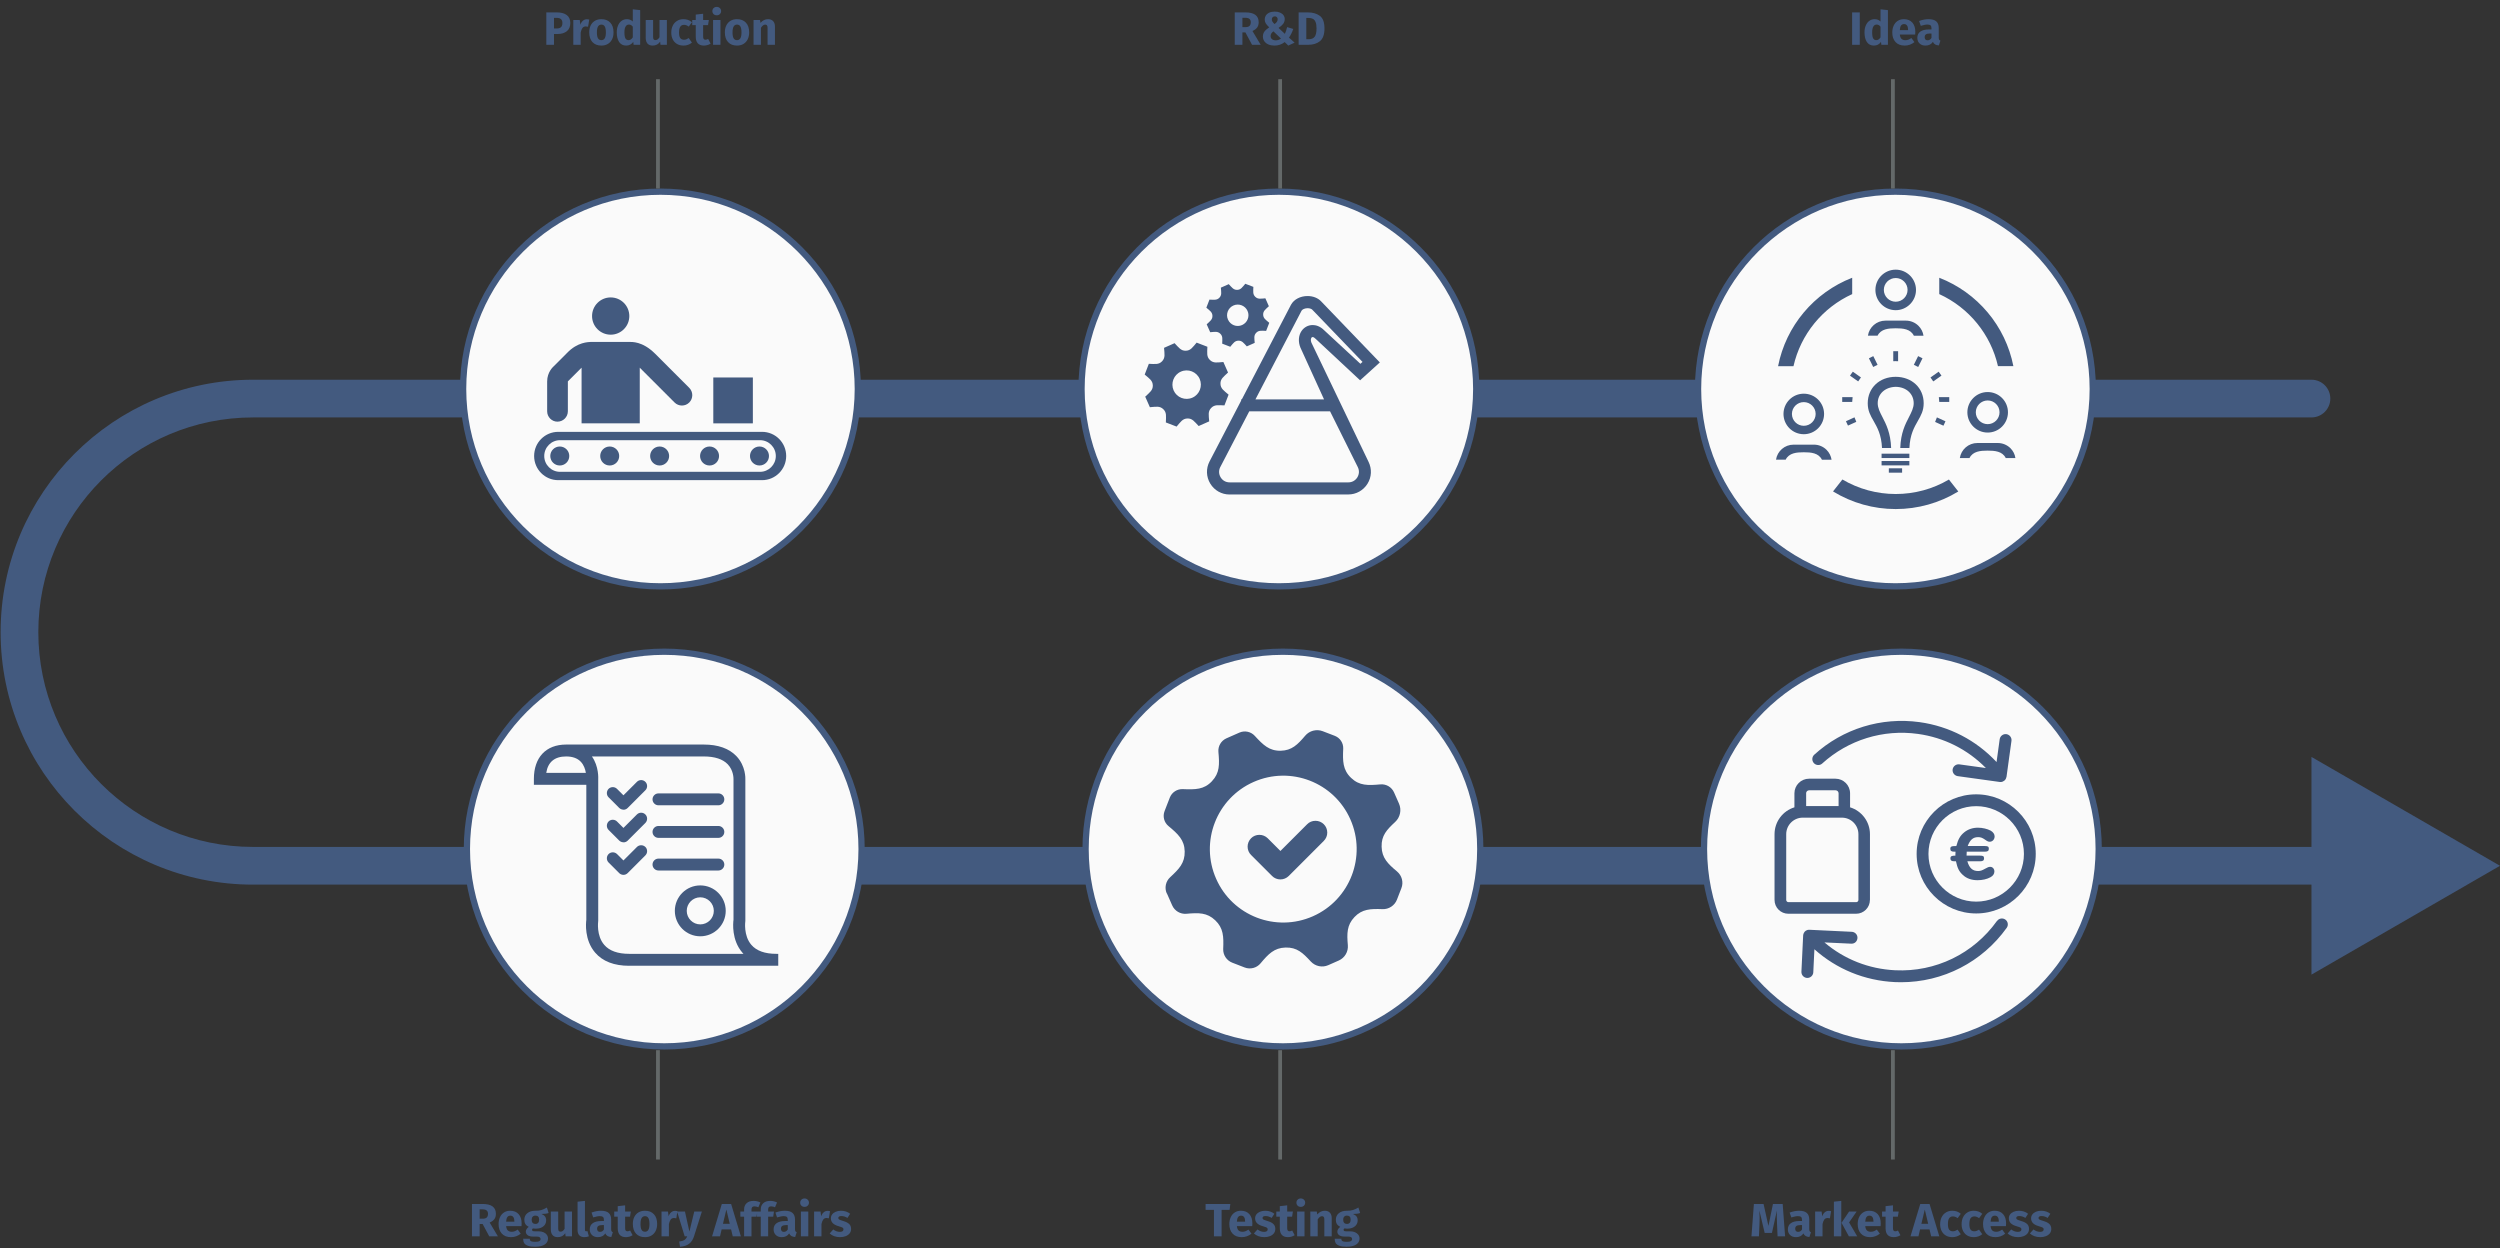 <svg xmlns="http://www.w3.org/2000/svg" width="1284" height="641" viewBox="0 0 1284 641" fill="none"><rect x="0" y="0" width="1284" height="641" fill="#333333" stroke="none"/><path d="M1284 444.663L1187.17 388.756L1187.17 500.57L1284 444.663ZM129.978 444.663L129.978 454.346H129.978L129.978 444.663ZM129.978 204.708L129.978 214.391L129.978 214.391L129.978 204.708ZM1187.17 214.391C1192.51 214.391 1196.85 210.056 1196.85 204.708C1196.85 199.36 1192.51 195.024 1187.17 195.024L1187.17 214.391ZM1196.85 434.98L129.978 434.98L129.978 454.346L1196.85 454.346L1196.85 434.98ZM129.978 434.98C69.091 434.98 19.683 385.572 19.683 324.685L0.317 324.685C0.317 396.268 58.395 454.346 129.978 454.346L129.978 434.98ZM19.683 324.685C19.683 263.799 69.091 214.391 129.978 214.391L129.978 195.024C58.395 195.024 0.317 253.103 0.317 324.685L19.683 324.685ZM129.978 214.391L1187.17 214.391L1187.17 195.024L129.978 195.024L129.978 214.391Z" fill="#435A7F"></path><g clip-path="url(#clip0_2027_1813)"><path d="M341.153 537.431C397.131 537.431 442.51 492.052 442.51 436.074C442.51 380.097 397.131 334.718 341.153 334.718C285.176 334.718 239.797 380.097 239.797 436.074C239.797 492.052 285.176 537.431 341.153 537.431Z" fill="#FAFAFA" stroke="#435A7F" stroke-width="3.215" stroke-miterlimit="10"></path><g clip-path="url(#clip1_2027_1813)"><path d="M323.141 496.028C315.393 496.028 309.489 493.741 305.638 489.236C300.084 482.725 300.924 474.091 301.134 472.434V403.076H274.203V400.019C274.203 388.98 280.411 382.399 290.796 382.399H361.437C368.812 382.399 374.459 384.406 378.24 388.374C383.117 393.508 382.814 399.972 382.814 400.252V472.947L382.79 473.181C382.79 473.251 381.764 480.485 385.894 485.269C388.531 488.35 392.849 489.89 398.73 489.89H399.71V496.004H323.141V496.028ZM304.005 388.514C307.645 393.601 307.272 399.996 307.248 400.299V472.947L307.225 473.181C307.225 473.251 306.198 480.485 310.329 485.269C312.966 488.35 317.283 489.89 323.164 489.89H381.834C381.624 489.68 381.414 489.447 381.227 489.213C375.673 482.702 376.513 474.067 376.723 472.41V400.089C376.723 399.622 376.723 395.632 373.782 392.551C371.215 389.867 367.061 388.514 361.46 388.514H304.005ZM300.901 396.938C300.597 395.095 299.874 392.901 298.31 391.244C296.607 389.447 294.086 388.514 290.796 388.514C284.891 388.514 281.438 391.338 280.551 396.938H300.901Z" fill="#435A7F"></path><path d="M338.194 413.601C336.514 413.601 335.137 412.224 335.137 410.543C335.137 408.863 336.514 407.486 338.194 407.486H368.952C370.632 407.486 372.009 408.863 372.009 410.543C372.009 412.224 370.632 413.601 368.952 413.601H338.194Z" fill="#435A7F"></path><path d="M359.664 480.882C352.453 480.882 346.596 475.024 346.596 467.813C346.596 460.602 352.453 454.744 359.664 454.744C366.876 454.744 372.733 460.602 372.733 467.813C372.733 475.024 366.876 480.882 359.664 480.882ZM359.664 460.858C355.837 460.858 352.71 463.986 352.71 467.813C352.71 471.64 355.837 474.767 359.664 474.767C363.492 474.767 366.619 471.64 366.619 467.813C366.619 463.986 363.492 460.858 359.664 460.858Z" fill="#435A7F"></path><path d="M320.2 415.842C319.383 415.842 318.613 415.515 318.029 414.955L312.568 409.494C311.985 408.911 311.682 408.141 311.682 407.324C311.682 406.507 312.008 405.737 312.568 405.153C313.152 404.57 313.922 404.267 314.739 404.267C315.556 404.267 316.326 404.593 316.909 405.177L320.2 408.467L327.131 401.536C327.714 400.953 328.484 400.649 329.301 400.649C330.118 400.649 330.888 400.976 331.471 401.56C332.055 402.143 332.358 402.913 332.358 403.73C332.358 404.547 332.032 405.317 331.448 405.9L322.347 415.002C321.763 415.585 320.993 415.889 320.176 415.889L320.2 415.842Z" fill="#435A7F"></path><path d="M338.194 430.334C336.514 430.334 335.137 428.957 335.137 427.277C335.137 425.597 336.514 424.22 338.194 424.22H368.952C370.632 424.22 372.009 425.597 372.009 427.277C372.009 428.957 370.632 430.334 368.952 430.334H338.194Z" fill="#435A7F"></path><path d="M320.2 432.598C319.383 432.598 318.613 432.271 318.029 431.711L312.568 426.25C311.985 425.667 311.682 424.896 311.682 424.08C311.682 423.263 312.008 422.493 312.568 421.909C313.152 421.326 313.922 421.023 314.739 421.023C315.556 421.023 316.326 421.349 316.909 421.933L320.2 425.223L327.131 418.292C327.714 417.709 328.484 417.405 329.301 417.405C330.118 417.405 330.888 417.732 331.471 418.315C332.055 418.899 332.358 419.669 332.358 420.486C332.358 421.303 332.032 422.073 331.471 422.656L322.37 431.758C321.787 432.341 321.016 432.644 320.2 432.644V432.598Z" fill="#435A7F"></path><path d="M338.194 447.09C336.514 447.09 335.137 445.713 335.137 444.033C335.137 442.352 336.514 440.976 338.194 440.976H368.952C370.632 440.976 372.009 442.352 372.009 444.033C372.009 445.713 370.632 447.09 368.952 447.09H338.194Z" fill="#435A7F"></path><path d="M320.2 449.33C319.383 449.33 318.613 449.003 318.029 448.443L312.568 442.982C311.985 442.399 311.682 441.629 311.682 440.812C311.682 439.995 312.008 439.225 312.568 438.642C313.152 438.058 313.922 437.755 314.739 437.755C315.556 437.755 316.326 438.082 316.909 438.642L320.2 441.932L327.131 435.001C327.714 434.418 328.484 434.114 329.301 434.114C330.118 434.114 330.888 434.441 331.471 435.001C332.055 435.561 332.358 436.355 332.358 437.171C332.358 437.988 332.032 438.758 331.448 439.342L322.347 448.443C321.763 449.027 320.993 449.33 320.176 449.33H320.2Z" fill="#435A7F"></path></g></g><line x1="337.929" y1="595.531" x2="337.929" y2="539.367" stroke="#646969" stroke-width="1.937"></line><line x1="657.482" y1="595.531" x2="657.482" y2="539.367" stroke="#646969" stroke-width="1.937"></line><line x1="972.194" y1="595.531" x2="972.194" y2="539.367" stroke="#646969" stroke-width="1.937"></line><g clip-path="url(#clip2_2027_1813)"><path d="M658.915 537.431C714.893 537.431 760.271 492.052 760.271 436.074C760.271 380.097 714.893 334.718 658.915 334.718C602.937 334.718 557.559 380.097 557.559 436.074C557.559 492.052 602.937 537.431 658.915 537.431Z" fill="#FAFAFA" stroke="#435A7F" stroke-width="3.215" stroke-miterlimit="10"></path><g clip-path="url(#clip3_2027_1813)"><path d="M599.31 458.829L602.032 464.996C603.306 467.863 606.259 469.6 609.357 469.311C615.64 468.76 619.925 468.645 624.152 472.669C628.379 476.694 628.495 481.066 628.235 487.378C628.119 490.447 629.972 493.284 632.838 494.413L639.266 496.903C642.132 498.003 645.433 497.164 647.402 494.79C651.426 489.983 654.438 486.798 660.286 486.654C666.135 486.509 669.117 489.375 673.228 493.834C675.516 496.295 679.106 497.077 682.175 495.716L687.618 493.313C690.687 491.952 692.54 488.767 692.251 485.438C691.73 479.415 691.73 475.159 695.638 471.019C699.547 466.878 703.89 466.705 710.028 466.936C713.271 467.081 716.282 465.112 717.469 462.072L719.757 456.166C720.944 453.126 720.017 449.68 717.527 447.595C712.808 443.658 709.739 440.647 709.594 434.885C709.449 429.123 712.229 426.17 716.543 422.174C719.149 419.771 719.959 415.949 718.512 412.707L715.993 407.003C714.777 404.252 711.939 402.573 708.928 402.862C702.587 403.441 698.186 403.586 693.93 399.533C689.616 395.421 689.587 390.905 689.877 384.506C689.992 381.611 688.255 378.976 685.563 377.933L679.395 375.559C676.182 374.314 672.505 375.27 670.304 377.905C666.453 382.45 663.471 385.432 657.825 385.577C651.919 385.722 648.792 382.653 644.449 377.933C642.451 375.733 639.237 375.067 636.515 376.283L629.885 379.207C627.163 380.423 625.513 383.232 625.774 386.185C626.353 392.555 626.498 396.956 622.415 401.27C618.362 405.555 613.961 405.555 607.475 405.294C604.551 405.179 601.887 406.916 600.816 409.638L598.123 416.586C597.081 419.308 597.863 422.406 600.121 424.259C605.072 428.37 608.344 431.41 608.46 437.317C608.575 443.224 605.593 446.293 600.99 450.549C598.702 452.662 597.978 456.021 599.252 458.887L599.31 458.829ZM643.841 401.617C662.863 393.192 685.157 401.791 693.554 420.842C701.979 439.865 693.38 462.159 674.329 470.585C655.306 479.01 633.012 470.411 624.616 451.359C616.19 432.337 624.789 410.043 643.841 401.617Z" fill="#435A7F"></path><path d="M657.622 451.678C656.001 451.678 654.466 451.041 653.337 449.912L642.538 439.112C641.38 437.954 640.771 436.448 640.771 434.827C640.771 433.206 641.408 431.7 642.538 430.542C643.667 429.384 645.201 428.776 646.823 428.776C648.444 428.776 649.979 429.413 651.108 430.542L657.622 437.057L671.346 423.333C672.476 422.174 674.01 421.566 675.631 421.566C677.253 421.566 678.787 422.203 679.917 423.333C681.046 424.462 681.683 425.996 681.683 427.618C681.683 429.239 681.046 430.745 679.888 431.903L661.879 449.912C660.749 451.041 659.215 451.678 657.593 451.678H657.622Z" fill="#435A7F"></path></g></g><path d="M631.904 618.361L631.52 621.385H627.416V634.993H623.48V621.385H619.184V618.361H631.904ZM643.216 628.369C643.216 628.897 643.192 629.353 643.144 629.737H635.248C635.376 630.809 635.68 631.561 636.16 631.993C636.64 632.425 637.304 632.641 638.152 632.641C638.664 632.641 639.16 632.553 639.64 632.377C640.12 632.185 640.64 631.897 641.2 631.513L642.76 633.625C641.272 634.809 639.616 635.401 637.792 635.401C635.728 635.401 634.144 634.793 633.04 633.577C631.936 632.361 631.384 630.729 631.384 628.681C631.384 627.385 631.616 626.225 632.08 625.201C632.544 624.161 633.224 623.345 634.12 622.753C635.016 622.145 636.088 621.841 637.336 621.841C639.176 621.841 640.616 622.417 641.656 623.569C642.696 624.721 643.216 626.321 643.216 628.369ZM639.496 627.289C639.464 625.337 638.776 624.361 637.432 624.361C636.776 624.361 636.264 624.601 635.896 625.081C635.544 625.561 635.328 626.353 635.248 627.457H639.496V627.289ZM649.834 621.841C650.746 621.841 651.602 621.977 652.402 622.249C653.202 622.521 653.906 622.905 654.514 623.401L653.122 625.537C652.082 624.881 651.034 624.553 649.978 624.553C649.482 624.553 649.098 624.641 648.826 624.817C648.57 624.977 648.442 625.209 648.442 625.513C648.442 625.753 648.498 625.953 648.61 626.113C648.738 626.257 648.986 626.409 649.354 626.569C649.722 626.729 650.29 626.921 651.058 627.145C652.386 627.529 653.37 628.033 654.01 628.657C654.666 629.265 654.994 630.113 654.994 631.201C654.994 632.065 654.746 632.817 654.25 633.457C653.754 634.081 653.074 634.561 652.21 634.897C651.346 635.233 650.386 635.401 649.33 635.401C648.258 635.401 647.258 635.233 646.33 634.897C645.418 634.561 644.642 634.097 644.002 633.505L645.85 631.441C646.922 632.273 648.05 632.689 649.234 632.689C649.81 632.689 650.258 632.585 650.578 632.377C650.914 632.169 651.082 631.873 651.082 631.489C651.082 631.185 651.018 630.945 650.89 630.769C650.762 630.593 650.514 630.433 650.146 630.289C649.778 630.129 649.194 629.937 648.394 629.713C647.13 629.345 646.186 628.833 645.562 628.177C644.938 627.521 644.626 626.705 644.626 625.729C644.626 624.993 644.834 624.337 645.25 623.761C645.682 623.169 646.29 622.705 647.074 622.369C647.874 622.017 648.794 621.841 649.834 621.841ZM664.94 634.393C664.476 634.713 663.932 634.961 663.308 635.137C662.7 635.313 662.092 635.401 661.484 635.401C658.7 635.385 657.308 633.849 657.308 630.793V624.889H655.508V622.249H657.308V619.489L661.1 619.057V622.249H664.028L663.62 624.889H661.1V630.745C661.1 631.337 661.196 631.761 661.388 632.017C661.58 632.273 661.884 632.401 662.3 632.401C662.732 632.401 663.188 632.265 663.668 631.993L664.94 634.393ZM669.998 622.249V634.993H666.206V622.249H669.998ZM668.078 615.529C668.734 615.529 669.27 615.737 669.686 616.153C670.118 616.553 670.334 617.065 670.334 617.689C670.334 618.313 670.118 618.833 669.686 619.249C669.27 619.649 668.734 619.849 668.078 619.849C667.422 619.849 666.886 619.649 666.47 619.249C666.054 618.833 665.846 618.313 665.846 617.689C665.846 617.065 666.054 616.553 666.47 616.153C666.886 615.737 667.422 615.529 668.078 615.529ZM680.443 621.841C681.547 621.841 682.411 622.177 683.035 622.849C683.659 623.521 683.971 624.465 683.971 625.681V634.993H680.179V626.329C680.179 625.689 680.075 625.249 679.867 625.009C679.675 624.753 679.379 624.625 678.979 624.625C678.211 624.625 677.475 625.177 676.771 626.281V634.993H672.979V622.249H676.291L676.555 623.761C677.099 623.121 677.683 622.641 678.307 622.321C678.947 622.001 679.659 621.841 680.443 621.841ZM698.567 622.993C697.735 623.329 696.511 623.497 694.895 623.497C695.727 623.849 696.335 624.281 696.719 624.793C697.103 625.305 697.295 625.969 697.295 626.785C697.295 627.601 697.079 628.337 696.647 628.993C696.215 629.633 695.591 630.137 694.775 630.505C693.975 630.873 693.031 631.057 691.943 631.057C691.431 631.057 690.943 631.009 690.479 630.913C690.351 630.977 690.247 631.081 690.167 631.225C690.103 631.353 690.071 631.489 690.071 631.633C690.071 631.873 690.159 632.065 690.335 632.209C690.527 632.337 690.903 632.401 691.463 632.401H693.383C694.359 632.401 695.215 632.561 695.951 632.881C696.687 633.201 697.255 633.641 697.655 634.201C698.055 634.761 698.255 635.393 698.255 636.097C698.255 637.425 697.679 638.457 696.527 639.193C695.391 639.945 693.743 640.321 691.583 640.321C690.031 640.321 688.807 640.153 687.911 639.817C687.015 639.497 686.383 639.041 686.015 638.449C685.663 637.857 685.487 637.113 685.487 636.217H688.895C688.895 636.601 688.967 636.905 689.111 637.129C689.271 637.353 689.551 637.521 689.951 637.633C690.351 637.745 690.927 637.801 691.679 637.801C692.719 637.801 693.439 637.673 693.839 637.417C694.239 637.177 694.439 636.825 694.439 636.361C694.439 635.977 694.287 635.673 693.983 635.449C693.679 635.225 693.223 635.113 692.615 635.113H690.767C689.455 635.113 688.471 634.881 687.815 634.417C687.175 633.937 686.855 633.329 686.855 632.593C686.855 632.129 686.991 631.681 687.263 631.249C687.535 630.801 687.903 630.433 688.367 630.145C687.567 629.713 686.983 629.209 686.615 628.633C686.263 628.041 686.087 627.329 686.087 626.497C686.087 625.073 686.599 623.945 687.623 623.113C688.647 622.265 689.999 621.841 691.679 621.841C692.959 621.873 694.039 621.745 694.919 621.457C695.815 621.169 696.735 620.745 697.679 620.185L698.567 622.993ZM691.775 624.337C691.183 624.337 690.711 624.529 690.359 624.913C690.023 625.281 689.855 625.793 689.855 626.449C689.855 627.137 690.023 627.673 690.359 628.057C690.711 628.425 691.183 628.609 691.775 628.609C692.399 628.609 692.871 628.425 693.191 628.057C693.527 627.689 693.695 627.137 693.695 626.401C693.695 625.025 693.055 624.337 691.775 624.337Z" fill="#435A7F"></path><g clip-path="url(#clip4_2027_1813)"><path d="M976.531 537.431C1032.51 537.431 1077.89 492.052 1077.89 436.074C1077.89 380.097 1032.51 334.718 976.531 334.718C920.554 334.718 875.175 380.097 875.175 436.074C875.175 492.052 920.554 537.431 976.531 537.431Z" fill="#FAFAFA" stroke="#435A7F" stroke-width="3.215" stroke-miterlimit="10"></path><g clip-path="url(#clip5_2027_1813)"><path d="M1014.97 407.97C998.09 407.97 984.382 421.703 984.382 438.56C984.382 455.417 998.115 469.15 1014.97 469.15C1031.83 469.15 1045.56 455.417 1045.56 438.56C1045.56 421.703 1031.83 407.97 1014.97 407.97ZM1014.97 463.077C1001.46 463.077 990.455 452.07 990.455 438.56C990.455 425.05 1001.46 414.043 1014.97 414.043C1028.48 414.043 1039.49 425.05 1039.49 438.56C1039.49 452.07 1028.48 463.077 1014.97 463.077Z" fill="#435A7F"></path><path d="M1015.96 429.959C1017.28 429.959 1018.1 430.257 1019.56 431.273C1020.67 432.091 1021.22 432.314 1021.94 432.314C1023.33 432.314 1024.44 431.124 1024.44 429.587C1024.44 428.422 1023.7 427.356 1022.41 426.613C1020.67 425.696 1018.19 425.101 1015.89 425.101C1013.19 425.101 1010.76 425.919 1008.87 427.456C1006.79 429.116 1005.68 431.05 1004.78 434.521H1004.58C1002.23 434.521 1001.68 434.793 1001.68 435.983C1001.68 437.024 1002.25 437.421 1003.69 437.421H1004.34V438.066C1004.29 438.214 1004.29 438.561 1004.29 438.834V439.454C1002.33 439.454 1001.73 439.751 1001.73 440.916C1001.73 441.908 1002.3 442.354 1003.74 442.354H1004.58C1005.33 445.899 1006.2 447.634 1008.11 449.37C1010.04 451.179 1012.57 452.072 1015.69 452.072C1018.12 452.072 1020.55 451.526 1022.28 450.559C1023.6 449.865 1024.32 448.824 1024.32 447.585C1024.32 446.246 1023.4 445.205 1022.19 445.205C1021.44 445.205 1020.87 445.428 1019.56 446.172C1017.95 447.089 1017.13 447.362 1015.94 447.362C1013.11 447.362 1011.4 445.775 1010.44 442.354H1016.98C1018.44 442.354 1019.01 441.933 1019.01 440.842C1019.01 439.751 1018.52 439.454 1016.98 439.454H1010.04V439.156C1010.04 438.313 1010.09 437.892 1010.11 437.421H1019.43C1020.9 437.421 1021.47 437 1021.47 435.909C1021.47 434.818 1020.97 434.521 1019.43 434.521H1010.61C1011.8 431.323 1013.39 429.959 1015.89 429.959H1015.96Z" fill="#435A7F"></path><path d="M960.41 462.21V428.446C960.41 421.952 956.097 416.448 950.197 414.639V407.45C950.197 403.31 946.826 399.938 942.686 399.938H929.126C924.986 399.938 921.615 403.31 921.615 407.45V414.639C915.715 416.448 911.401 421.952 911.401 428.446V462.21C911.401 466.127 914.574 469.3 918.491 469.3H953.296C957.212 469.3 960.386 466.127 960.386 462.21H960.41ZM927.614 407.45C927.614 406.582 928.308 405.888 929.175 405.888H942.735C943.603 405.888 944.297 406.582 944.297 407.45V413.994H927.639V407.45H927.614ZM917.4 462.21V428.446C917.4 423.761 921.218 419.944 925.903 419.944H945.983C950.668 419.944 954.486 423.761 954.486 428.446V462.21C954.486 462.83 953.965 463.35 953.345 463.35H918.541C917.921 463.35 917.4 462.83 917.4 462.21Z" fill="#435A7F"></path><path d="M1025.63 473.018C1013.58 489.851 994.075 499.32 973.4 498.329C959.84 497.684 947.197 492.677 937.034 484.025L950.792 484.67C952.577 484.769 953.891 483.455 953.99 481.769C954.089 480.083 952.775 478.67 951.089 478.571L929.275 477.53C928.977 477.53 928.704 477.53 928.457 477.604C928.382 477.604 928.333 477.629 928.258 477.654C927.713 477.803 927.267 478.1 926.895 478.497C926.895 478.497 926.895 478.522 926.87 478.546C926.498 478.968 926.25 479.488 926.151 480.059C926.151 480.108 926.151 480.183 926.126 480.232C926.126 480.307 926.102 480.356 926.102 480.43L925.209 499.072C925.135 500.758 926.424 502.171 928.109 502.27C928.159 502.27 928.209 502.27 928.258 502.27C929.87 502.27 931.233 501.006 931.307 499.37L931.878 487.545C943.256 497.734 957.683 503.658 973.152 504.402C974.218 504.452 975.284 504.476 976.35 504.476C997.867 504.476 1018 494.189 1030.64 476.539C1031.63 475.175 1031.31 473.266 1029.95 472.3C1028.58 471.333 1026.67 471.63 1025.71 472.994L1025.63 473.018Z" fill="#435A7F"></path><path d="M935.893 392.13C949.255 380.008 967.177 374.455 985.026 376.934C998.462 378.793 1010.61 384.941 1019.95 394.46L1006.32 392.576C1004.66 392.353 1003.12 393.518 1002.87 395.179C1002.65 396.84 1003.82 398.377 1005.48 398.625L1027.09 401.624C1027.24 401.624 1027.37 401.649 1027.52 401.649C1027.52 401.649 1027.54 401.649 1027.56 401.649C1027.89 401.649 1028.18 401.575 1028.46 401.476C1028.56 401.451 1028.63 401.401 1028.73 401.352C1028.95 401.253 1029.15 401.129 1029.35 400.98C1029.42 400.93 1029.5 400.881 1029.55 400.831C1029.77 400.633 1029.97 400.41 1030.14 400.137C1030.14 400.137 1030.14 400.112 1030.14 400.088C1030.19 400.013 1030.19 399.939 1030.24 399.864C1030.37 399.617 1030.44 399.369 1030.49 399.121C1030.49 399.071 1030.51 399.046 1030.54 398.997L1033.09 380.504C1033.32 378.843 1032.15 377.306 1030.49 377.058C1028.83 376.835 1027.29 378 1027.04 379.661L1025.43 391.386C1015.02 380.231 1001.21 373.017 985.869 370.885C966.211 368.183 946.503 374.257 931.803 387.618C930.563 388.759 930.464 390.667 931.604 391.932C932.745 393.171 934.653 393.27 935.918 392.13H935.893Z" fill="#435A7F"></path></g></g><path d="M247.877 628.633H246.341V634.993H242.405V618.361H247.853C250.125 618.361 251.829 618.777 252.965 619.609C254.117 620.441 254.693 621.713 254.693 623.425C254.693 624.497 254.437 625.393 253.925 626.113C253.413 626.817 252.605 627.417 251.501 627.913L255.725 634.993H251.285L247.877 628.633ZM246.341 625.921H247.997C248.877 625.921 249.533 625.721 249.965 625.321C250.413 624.921 250.637 624.289 250.637 623.425C250.637 622.625 250.397 622.041 249.917 621.673C249.453 621.305 248.733 621.121 247.757 621.121H246.341V625.921ZM267.906 628.369C267.906 628.897 267.882 629.353 267.834 629.737H259.938C260.066 630.809 260.37 631.561 260.85 631.993C261.33 632.425 261.994 632.641 262.842 632.641C263.354 632.641 263.85 632.553 264.33 632.377C264.81 632.185 265.33 631.897 265.89 631.513L267.45 633.625C265.962 634.809 264.306 635.401 262.482 635.401C260.418 635.401 258.834 634.793 257.73 633.577C256.626 632.361 256.074 630.729 256.074 628.681C256.074 627.385 256.306 626.225 256.77 625.201C257.234 624.161 257.914 623.345 258.81 622.753C259.706 622.145 260.778 621.841 262.026 621.841C263.866 621.841 265.306 622.417 266.346 623.569C267.386 624.721 267.906 626.321 267.906 628.369ZM264.186 627.289C264.154 625.337 263.466 624.361 262.122 624.361C261.466 624.361 260.954 624.601 260.586 625.081C260.234 625.561 260.018 626.353 259.938 627.457H264.186V627.289ZM281.772 622.993C280.94 623.329 279.716 623.497 278.1 623.497C278.932 623.849 279.54 624.281 279.924 624.793C280.308 625.305 280.5 625.969 280.5 626.785C280.5 627.601 280.284 628.337 279.852 628.993C279.42 629.633 278.796 630.137 277.98 630.505C277.18 630.873 276.236 631.057 275.148 631.057C274.636 631.057 274.148 631.009 273.684 630.913C273.556 630.977 273.452 631.081 273.372 631.225C273.308 631.353 273.276 631.489 273.276 631.633C273.276 631.873 273.364 632.065 273.54 632.209C273.732 632.337 274.108 632.401 274.668 632.401H276.588C277.564 632.401 278.42 632.561 279.156 632.881C279.892 633.201 280.46 633.641 280.86 634.201C281.26 634.761 281.46 635.393 281.46 636.097C281.46 637.425 280.884 638.457 279.732 639.193C278.596 639.945 276.948 640.321 274.788 640.321C273.236 640.321 272.012 640.153 271.116 639.817C270.22 639.497 269.588 639.041 269.22 638.449C268.868 637.857 268.692 637.113 268.692 636.217H272.1C272.1 636.601 272.172 636.905 272.316 637.129C272.476 637.353 272.756 637.521 273.156 637.633C273.556 637.745 274.132 637.801 274.884 637.801C275.924 637.801 276.644 637.673 277.044 637.417C277.444 637.177 277.644 636.825 277.644 636.361C277.644 635.977 277.492 635.673 277.188 635.449C276.884 635.225 276.428 635.113 275.82 635.113H273.972C272.66 635.113 271.676 634.881 271.02 634.417C270.38 633.937 270.06 633.329 270.06 632.593C270.06 632.129 270.196 631.681 270.468 631.249C270.74 630.801 271.108 630.433 271.572 630.145C270.772 629.713 270.188 629.209 269.82 628.633C269.468 628.041 269.292 627.329 269.292 626.497C269.292 625.073 269.804 623.945 270.828 623.113C271.852 622.265 273.204 621.841 274.884 621.841C276.164 621.873 277.244 621.745 278.124 621.457C279.02 621.169 279.94 620.745 280.884 620.185L281.772 622.993ZM274.98 624.337C274.388 624.337 273.916 624.529 273.564 624.913C273.228 625.281 273.06 625.793 273.06 626.449C273.06 627.137 273.228 627.673 273.564 628.057C273.916 628.425 274.388 628.609 274.98 628.609C275.604 628.609 276.076 628.425 276.396 628.057C276.732 627.689 276.9 627.137 276.9 626.401C276.9 625.025 276.26 624.337 274.98 624.337ZM293.772 634.993H290.484L290.316 633.385C289.388 634.729 288.1 635.401 286.452 635.401C285.284 635.401 284.396 635.049 283.788 634.345C283.196 633.641 282.9 632.657 282.9 631.393V622.249H286.692V630.913C286.692 631.537 286.788 631.977 286.98 632.233C287.188 632.473 287.5 632.593 287.916 632.593C288.716 632.593 289.404 632.097 289.98 631.105V622.249H293.772V634.993ZM300.139 635.401C299.035 635.401 298.171 635.089 297.547 634.465C296.939 633.825 296.635 632.921 296.635 631.753V617.185L300.427 616.777V631.609C300.427 632.137 300.643 632.401 301.075 632.401C301.299 632.401 301.507 632.361 301.699 632.281L302.443 634.969C301.755 635.257 300.987 635.401 300.139 635.401ZM313.89 631.297C313.89 631.777 313.954 632.129 314.082 632.353C314.226 632.577 314.45 632.745 314.754 632.857L313.962 635.329C313.178 635.265 312.538 635.097 312.042 634.825C311.546 634.537 311.162 634.089 310.89 633.481C310.058 634.761 308.778 635.401 307.05 635.401C305.786 635.401 304.778 635.033 304.026 634.297C303.274 633.561 302.898 632.601 302.898 631.417C302.898 630.025 303.41 628.961 304.434 628.225C305.458 627.489 306.938 627.121 308.874 627.121H310.17V626.569C310.17 625.817 310.01 625.305 309.69 625.033C309.37 624.745 308.81 624.601 308.01 624.601C307.594 624.601 307.09 624.665 306.498 624.793C305.906 624.905 305.298 625.065 304.674 625.273L303.81 622.777C304.61 622.473 305.426 622.241 306.258 622.081C307.106 621.921 307.89 621.841 308.61 621.841C310.434 621.841 311.77 622.217 312.618 622.969C313.466 623.721 313.89 624.849 313.89 626.353V631.297ZM308.154 632.689C309.018 632.689 309.69 632.281 310.17 631.465V629.209H309.234C308.37 629.209 307.722 629.361 307.29 629.665C306.874 629.969 306.666 630.441 306.666 631.081C306.666 631.593 306.794 631.993 307.05 632.281C307.322 632.553 307.69 632.689 308.154 632.689ZM324.903 634.393C324.439 634.713 323.895 634.961 323.271 635.137C322.663 635.313 322.055 635.401 321.447 635.401C318.663 635.385 317.271 633.849 317.271 630.793V624.889H315.471V622.249H317.271V619.489L321.063 619.057V622.249H323.991L323.583 624.889H321.063V630.745C321.063 631.337 321.159 631.761 321.351 632.017C321.543 632.273 321.847 632.401 322.263 632.401C322.695 632.401 323.151 632.265 323.631 631.993L324.903 634.393ZM331.267 621.841C333.219 621.841 334.747 622.441 335.851 623.641C336.955 624.825 337.507 626.489 337.507 628.633C337.507 629.993 337.251 631.185 336.739 632.209C336.243 633.217 335.523 634.001 334.579 634.561C333.651 635.121 332.547 635.401 331.267 635.401C329.331 635.401 327.803 634.809 326.683 633.625C325.579 632.425 325.027 630.753 325.027 628.609C325.027 627.249 325.275 626.065 325.771 625.057C326.283 624.033 327.003 623.241 327.931 622.681C328.875 622.121 329.987 621.841 331.267 621.841ZM331.267 624.625C330.499 624.625 329.923 624.953 329.539 625.609C329.155 626.249 328.963 627.249 328.963 628.609C328.963 630.001 329.147 631.017 329.515 631.657C329.899 632.297 330.483 632.617 331.267 632.617C332.035 632.617 332.611 632.297 332.995 631.657C333.379 631.001 333.571 629.993 333.571 628.633C333.571 627.241 333.379 626.225 332.995 625.585C332.627 624.945 332.051 624.625 331.267 624.625ZM346.674 621.889C347.138 621.889 347.562 621.945 347.946 622.057L347.346 625.729C346.866 625.617 346.482 625.561 346.194 625.561C345.442 625.561 344.866 625.825 344.466 626.353C344.082 626.865 343.778 627.641 343.554 628.681V634.993H339.762V622.249H343.074L343.386 624.721C343.674 623.841 344.106 623.153 344.682 622.657C345.274 622.145 345.938 621.889 346.674 621.889ZM356.427 635.017C355.915 636.665 355.075 637.929 353.907 638.809C352.755 639.705 351.203 640.209 349.251 640.321L348.843 637.657C350.059 637.497 350.955 637.225 351.531 636.841C352.123 636.457 352.595 635.841 352.947 634.993H351.651L347.763 622.249H351.795L354.075 632.569L356.571 622.249H360.483L356.427 635.017ZM376.344 634.993L375.48 631.417H370.632L369.792 634.993H365.712L370.728 618.361H375.504L380.52 634.993H376.344ZM371.304 628.561H374.808L373.056 621.217L371.304 628.561ZM387.501 619.585C386.957 619.585 386.565 619.713 386.325 619.969C386.085 620.225 385.965 620.657 385.965 621.265V622.249H388.965L388.557 624.889H385.965V634.993H382.173V624.889H380.253V622.249H382.173V621.121C382.173 619.841 382.589 618.801 383.421 618.001C384.269 617.185 385.477 616.777 387.045 616.777C388.309 616.777 389.469 617.049 390.525 617.593L389.493 620.065C388.853 619.745 388.189 619.585 387.501 619.585ZM396.055 619.585C395.511 619.585 395.119 619.713 394.879 619.969C394.639 620.225 394.519 620.657 394.519 621.265V622.249H397.519L397.111 624.889H394.519V634.993H390.727V624.889H388.807V622.249H390.727V621.121C390.727 619.841 391.143 618.801 391.975 618.001C392.823 617.185 394.031 616.777 395.599 616.777C396.863 616.777 398.023 617.049 399.079 617.593L398.047 620.065C397.407 619.745 396.743 619.585 396.055 619.585ZM408.32 631.297C408.32 631.777 408.384 632.129 408.512 632.353C408.656 632.577 408.88 632.745 409.184 632.857L408.392 635.329C407.608 635.265 406.968 635.097 406.472 634.825C405.976 634.537 405.592 634.089 405.32 633.481C404.488 634.761 403.208 635.401 401.48 635.401C400.216 635.401 399.208 635.033 398.456 634.297C397.704 633.561 397.328 632.601 397.328 631.417C397.328 630.025 397.84 628.961 398.864 628.225C399.888 627.489 401.368 627.121 403.304 627.121H404.6V626.569C404.6 625.817 404.44 625.305 404.12 625.033C403.8 624.745 403.24 624.601 402.44 624.601C402.024 624.601 401.52 624.665 400.928 624.793C400.336 624.905 399.728 625.065 399.104 625.273L398.24 622.777C399.04 622.473 399.856 622.241 400.688 622.081C401.536 621.921 402.32 621.841 403.04 621.841C404.864 621.841 406.2 622.217 407.048 622.969C407.896 623.721 408.32 624.849 408.32 626.353V631.297ZM402.584 632.689C403.448 632.689 404.12 632.281 404.6 631.465V629.209H403.664C402.8 629.209 402.152 629.361 401.72 629.665C401.304 629.969 401.096 630.441 401.096 631.081C401.096 631.593 401.224 631.993 401.48 632.281C401.752 632.553 402.12 632.689 402.584 632.689ZM415.133 622.249V634.993H411.341V622.249H415.133ZM413.213 615.529C413.869 615.529 414.405 615.737 414.821 616.153C415.253 616.553 415.469 617.065 415.469 617.689C415.469 618.313 415.253 618.833 414.821 619.249C414.405 619.649 413.869 619.849 413.213 619.849C412.557 619.849 412.021 619.649 411.605 619.249C411.189 618.833 410.981 618.313 410.981 617.689C410.981 617.065 411.189 616.553 411.605 616.153C412.021 615.737 412.557 615.529 413.213 615.529ZM425.026 621.889C425.49 621.889 425.914 621.945 426.298 622.057L425.698 625.729C425.218 625.617 424.834 625.561 424.546 625.561C423.794 625.561 423.218 625.825 422.818 626.353C422.434 626.865 422.13 627.641 421.906 628.681V634.993H418.114V622.249H421.426L421.738 624.721C422.026 623.841 422.458 623.153 423.034 622.657C423.626 622.145 424.29 621.889 425.026 621.889ZM431.954 621.841C432.866 621.841 433.722 621.977 434.522 622.249C435.322 622.521 436.026 622.905 436.634 623.401L435.242 625.537C434.202 624.881 433.154 624.553 432.098 624.553C431.602 624.553 431.218 624.641 430.946 624.817C430.69 624.977 430.562 625.209 430.562 625.513C430.562 625.753 430.618 625.953 430.73 626.113C430.858 626.257 431.106 626.409 431.474 626.569C431.842 626.729 432.41 626.921 433.178 627.145C434.506 627.529 435.49 628.033 436.13 628.657C436.786 629.265 437.114 630.113 437.114 631.201C437.114 632.065 436.866 632.817 436.37 633.457C435.874 634.081 435.194 634.561 434.33 634.897C433.466 635.233 432.506 635.401 431.45 635.401C430.378 635.401 429.378 635.233 428.45 634.897C427.538 634.561 426.762 634.097 426.122 633.505L427.97 631.441C429.042 632.273 430.17 632.689 431.354 632.689C431.93 632.689 432.378 632.585 432.698 632.377C433.034 632.169 433.202 631.873 433.202 631.489C433.202 631.185 433.138 630.945 433.01 630.769C432.882 630.593 432.634 630.433 432.266 630.289C431.898 630.129 431.314 629.937 430.514 629.713C429.25 629.345 428.306 628.833 427.682 628.177C427.058 627.521 426.746 626.705 426.746 625.729C426.746 624.993 426.954 624.337 427.37 623.761C427.802 623.169 428.41 622.705 429.194 622.369C429.994 622.017 430.914 621.841 431.954 621.841Z" fill="#435A7F"></path><path d="M916.829 634.993H912.965L912.677 628.489C912.597 626.937 912.557 625.553 912.557 624.337C912.557 623.409 912.581 622.529 912.629 621.697L910.061 633.241H906.341L903.605 621.697C903.701 623.089 903.749 624.401 903.749 625.633C903.749 626.561 903.725 627.529 903.677 628.537L903.389 634.993H899.549L900.797 618.361H905.765L908.261 629.641L910.589 618.361H915.581L916.829 634.993ZM929.24 631.297C929.24 631.777 929.304 632.129 929.432 632.353C929.576 632.577 929.8 632.745 930.104 632.857L929.312 635.329C928.528 635.265 927.888 635.097 927.392 634.825C926.896 634.537 926.512 634.089 926.24 633.481C925.408 634.761 924.128 635.401 922.4 635.401C921.136 635.401 920.128 635.033 919.376 634.297C918.624 633.561 918.248 632.601 918.248 631.417C918.248 630.025 918.76 628.961 919.784 628.225C920.808 627.489 922.288 627.121 924.224 627.121H925.52V626.569C925.52 625.817 925.36 625.305 925.04 625.033C924.72 624.745 924.16 624.601 923.36 624.601C922.944 624.601 922.44 624.665 921.848 624.793C921.256 624.905 920.648 625.065 920.024 625.273L919.16 622.777C919.96 622.473 920.776 622.241 921.608 622.081C922.456 621.921 923.24 621.841 923.96 621.841C925.784 621.841 927.12 622.217 927.968 622.969C928.816 623.721 929.24 624.849 929.24 626.353V631.297ZM923.504 632.689C924.368 632.689 925.04 632.281 925.52 631.465V629.209H924.584C923.72 629.209 923.072 629.361 922.64 629.665C922.224 629.969 922.016 630.441 922.016 631.081C922.016 631.593 922.144 631.993 922.4 632.281C922.672 632.553 923.04 632.689 923.504 632.689ZM939.173 621.889C939.637 621.889 940.061 621.945 940.445 622.057L939.845 625.729C939.365 625.617 938.981 625.561 938.693 625.561C937.941 625.561 937.365 625.825 936.965 626.353C936.581 626.865 936.277 627.641 936.053 628.681V634.993H932.261V622.249H935.573L935.885 624.721C936.173 623.841 936.605 623.153 937.181 622.657C937.773 622.145 938.437 621.889 939.173 621.889ZM945.685 616.777V634.993H941.893V617.185L945.685 616.777ZM953.557 622.249L949.693 627.841L953.869 634.993H949.597L945.805 628.033L949.693 622.249H953.557ZM965.943 628.369C965.943 628.897 965.919 629.353 965.871 629.737H957.975C958.103 630.809 958.407 631.561 958.887 631.993C959.367 632.425 960.031 632.641 960.879 632.641C961.391 632.641 961.887 632.553 962.367 632.377C962.847 632.185 963.367 631.897 963.927 631.513L965.487 633.625C963.999 634.809 962.343 635.401 960.519 635.401C958.455 635.401 956.871 634.793 955.767 633.577C954.663 632.361 954.111 630.729 954.111 628.681C954.111 627.385 954.343 626.225 954.807 625.201C955.271 624.161 955.951 623.345 956.847 622.753C957.743 622.145 958.815 621.841 960.063 621.841C961.903 621.841 963.343 622.417 964.383 623.569C965.423 624.721 965.943 626.321 965.943 628.369ZM962.223 627.289C962.191 625.337 961.503 624.361 960.159 624.361C959.503 624.361 958.991 624.601 958.623 625.081C958.271 625.561 958.055 626.353 957.975 627.457H962.223V627.289ZM976.065 634.393C975.601 634.713 975.057 634.961 974.433 635.137C973.825 635.313 973.217 635.401 972.609 635.401C969.825 635.385 968.433 633.849 968.433 630.793V624.889H966.633V622.249H968.433V619.489L972.225 619.057V622.249H975.153L974.745 624.889H972.225V630.745C972.225 631.337 972.321 631.761 972.513 632.017C972.705 632.273 973.009 632.401 973.425 632.401C973.857 632.401 974.313 632.265 974.793 631.993L976.065 634.393ZM991.858 634.993L990.994 631.417H986.146L985.306 634.993H981.226L986.242 618.361H991.018L996.034 634.993H991.858ZM986.818 628.561H990.322L988.57 621.217L986.818 628.561ZM1002.7 621.841C1003.58 621.841 1004.37 621.969 1005.08 622.225C1005.78 622.481 1006.45 622.873 1007.07 623.401L1005.44 625.657C1004.64 625.049 1003.83 624.745 1003.01 624.745C1002.17 624.745 1001.53 625.057 1001.09 625.681C1000.66 626.305 1000.45 627.313 1000.45 628.705C1000.45 630.049 1000.66 631.001 1001.09 631.561C1001.53 632.121 1002.15 632.401 1002.97 632.401C1003.4 632.401 1003.79 632.337 1004.14 632.209C1004.49 632.065 1004.92 631.841 1005.41 631.537L1007.07 633.889C1005.81 634.897 1004.37 635.401 1002.77 635.401C1001.48 635.401 1000.36 635.129 999.414 634.585C998.47 634.025 997.742 633.249 997.23 632.257C996.718 631.249 996.462 630.073 996.462 628.729C996.462 627.385 996.718 626.193 997.23 625.153C997.742 624.113 998.47 623.305 999.414 622.729C1000.36 622.137 1001.45 621.841 1002.7 621.841ZM1013.72 621.841C1014.6 621.841 1015.39 621.969 1016.09 622.225C1016.8 622.481 1017.46 622.873 1018.09 623.401L1016.45 625.657C1015.65 625.049 1014.85 624.745 1014.03 624.745C1013.18 624.745 1012.54 625.057 1012.11 625.681C1011.68 626.305 1011.46 627.313 1011.46 628.705C1011.46 630.049 1011.68 631.001 1012.11 631.561C1012.54 632.121 1013.17 632.401 1013.98 632.401C1014.41 632.401 1014.81 632.337 1015.16 632.209C1015.51 632.065 1015.93 631.841 1016.43 631.537L1018.09 633.889C1016.82 634.897 1015.39 635.401 1013.79 635.401C1012.49 635.401 1011.37 635.129 1010.43 634.585C1009.49 634.025 1008.76 633.249 1008.25 632.257C1007.73 631.249 1007.48 630.073 1007.48 628.729C1007.48 627.385 1007.73 626.193 1008.25 625.153C1008.76 624.113 1009.49 623.305 1010.43 622.729C1011.37 622.137 1012.47 621.841 1013.72 621.841ZM1030.33 628.369C1030.33 628.897 1030.3 629.353 1030.25 629.737H1022.36C1022.49 630.809 1022.79 631.561 1023.27 631.993C1023.75 632.425 1024.41 632.641 1025.26 632.641C1025.77 632.641 1026.27 632.553 1026.75 632.377C1027.23 632.185 1027.75 631.897 1028.31 631.513L1029.87 633.625C1028.38 634.809 1026.73 635.401 1024.9 635.401C1022.84 635.401 1021.25 634.793 1020.15 633.577C1019.05 632.361 1018.49 630.729 1018.49 628.681C1018.49 627.385 1018.73 626.225 1019.19 625.201C1019.65 624.161 1020.33 623.345 1021.23 622.753C1022.13 622.145 1023.2 621.841 1024.45 621.841C1026.29 621.841 1027.73 622.417 1028.77 623.569C1029.81 624.721 1030.33 626.321 1030.33 628.369ZM1026.61 627.289C1026.57 625.337 1025.89 624.361 1024.54 624.361C1023.89 624.361 1023.37 624.601 1023.01 625.081C1022.65 625.561 1022.44 626.353 1022.36 627.457H1026.61V627.289ZM1036.94 621.841C1037.86 621.841 1038.71 621.977 1039.51 622.249C1040.31 622.521 1041.02 622.905 1041.62 623.401L1040.23 625.537C1039.19 624.881 1038.14 624.553 1037.09 624.553C1036.59 624.553 1036.21 624.641 1035.94 624.817C1035.68 624.977 1035.55 625.209 1035.55 625.513C1035.55 625.753 1035.61 625.953 1035.72 626.113C1035.85 626.257 1036.1 626.409 1036.46 626.569C1036.83 626.729 1037.4 626.921 1038.17 627.145C1039.5 627.529 1040.48 628.033 1041.12 628.657C1041.78 629.265 1042.1 630.113 1042.1 631.201C1042.1 632.065 1041.86 632.817 1041.36 633.457C1040.86 634.081 1040.18 634.561 1039.32 634.897C1038.46 635.233 1037.5 635.401 1036.44 635.401C1035.37 635.401 1034.37 635.233 1033.44 634.897C1032.53 634.561 1031.75 634.097 1031.11 633.505L1032.96 631.441C1034.03 632.273 1035.16 632.689 1036.34 632.689C1036.92 632.689 1037.37 632.585 1037.69 632.377C1038.02 632.169 1038.19 631.873 1038.19 631.489C1038.19 631.185 1038.13 630.945 1038 630.769C1037.87 630.593 1037.62 630.433 1037.26 630.289C1036.89 630.129 1036.3 629.937 1035.5 629.713C1034.24 629.345 1033.3 628.833 1032.67 628.177C1032.05 627.521 1031.74 626.705 1031.74 625.729C1031.74 624.993 1031.94 624.337 1032.36 623.761C1032.79 623.169 1033.4 622.705 1034.18 622.369C1034.98 622.017 1035.9 621.841 1036.94 621.841ZM1048.38 621.841C1049.29 621.841 1050.15 621.977 1050.95 622.249C1051.75 622.521 1052.45 622.905 1053.06 623.401L1051.67 625.537C1050.63 624.881 1049.58 624.553 1048.53 624.553C1048.03 624.553 1047.65 624.641 1047.37 624.817C1047.12 624.977 1046.99 625.209 1046.99 625.513C1046.99 625.753 1047.05 625.953 1047.16 626.113C1047.29 626.257 1047.53 626.409 1047.9 626.569C1048.27 626.729 1048.84 626.921 1049.61 627.145C1050.93 627.529 1051.92 628.033 1052.56 628.657C1053.21 629.265 1053.54 630.113 1053.54 631.201C1053.54 632.065 1053.29 632.817 1052.8 633.457C1052.3 634.081 1051.62 634.561 1050.76 634.897C1049.89 635.233 1048.93 635.401 1047.88 635.401C1046.81 635.401 1045.81 635.233 1044.88 634.897C1043.97 634.561 1043.19 634.097 1042.55 633.505L1044.4 631.441C1045.47 632.273 1046.6 632.689 1047.78 632.689C1048.36 632.689 1048.81 632.585 1049.13 632.377C1049.46 632.169 1049.63 631.873 1049.63 631.489C1049.63 631.185 1049.57 630.945 1049.44 630.769C1049.31 630.593 1049.06 630.433 1048.69 630.289C1048.33 630.129 1047.74 629.937 1046.94 629.713C1045.68 629.345 1044.73 628.833 1044.11 628.177C1043.49 627.521 1043.17 626.705 1043.17 625.729C1043.17 624.993 1043.38 624.337 1043.8 623.761C1044.23 623.169 1044.84 622.705 1045.62 622.369C1046.42 622.017 1047.34 621.841 1048.38 621.841Z" fill="#435A7F"></path><path d="M639.638 16.64H638.102V23H634.166V6.368H639.614C641.886 6.368 643.59 6.784 644.726 7.616C645.878 8.448 646.454 9.72 646.454 11.432C646.454 12.504 646.198 13.4 645.686 14.12C645.174 14.824 644.366 15.424 643.262 15.92L647.486 23H643.046L639.638 16.64ZM638.102 13.928H639.758C640.638 13.928 641.294 13.728 641.726 13.328C642.174 12.928 642.398 12.296 642.398 11.432C642.398 10.632 642.158 10.048 641.678 9.68C641.214 9.312 640.494 9.128 639.518 9.128H638.102V13.928ZM654.696 5.96C655.752 5.96 656.664 6.128 657.432 6.464C658.216 6.8 658.808 7.256 659.208 7.832C659.624 8.408 659.832 9.064 659.832 9.8C659.832 10.744 659.56 11.568 659.016 12.272C658.488 12.96 657.704 13.648 656.664 14.336L659.904 17.384C660.368 16.424 660.752 15.272 661.056 13.928L664.224 14.864C663.616 16.624 662.88 18.112 662.016 19.328L664.92 21.896L661.68 23.408L659.808 21.608C658.32 22.808 656.568 23.408 654.552 23.408C653.384 23.408 652.352 23.216 651.456 22.832C650.56 22.448 649.864 21.904 649.368 21.2C648.872 20.496 648.624 19.68 648.624 18.752C648.624 17.792 648.88 16.952 649.392 16.232C649.92 15.512 650.744 14.784 651.864 14.048C651 13.216 650.4 12.512 650.064 11.936C649.728 11.344 649.56 10.68 649.56 9.944C649.56 9.224 649.752 8.568 650.136 7.976C650.52 7.368 651.096 6.88 651.864 6.512C652.648 6.144 653.592 5.96 654.696 5.96ZM654.744 8.408C654.264 8.408 653.888 8.552 653.616 8.84C653.344 9.112 653.208 9.48 653.208 9.944C653.208 10.36 653.304 10.736 653.496 11.072C653.704 11.408 654.064 11.832 654.576 12.344C655.136 11.976 655.544 11.6 655.8 11.216C656.072 10.832 656.208 10.392 656.208 9.896C656.208 9.432 656.072 9.072 655.8 8.816C655.544 8.544 655.192 8.408 654.744 8.408ZM654.024 16.088C653.528 16.456 653.16 16.84 652.92 17.24C652.696 17.624 652.584 18.056 652.584 18.536C652.584 19.192 652.824 19.72 653.304 20.12C653.784 20.52 654.416 20.72 655.2 20.72C656.208 20.72 657.112 20.416 657.912 19.808L654.024 16.088ZM671.61 6.368C674.218 6.368 676.306 6.96 677.874 8.144C679.458 9.312 680.25 11.464 680.25 14.6C680.25 17.688 679.482 19.864 677.946 21.128C676.41 22.376 674.418 23 671.97 23H666.978V6.368H671.61ZM670.914 9.224V20.144H672.21C673.506 20.144 674.49 19.744 675.162 18.944C675.834 18.128 676.17 16.68 676.17 14.6C676.17 13.176 676.002 12.072 675.666 11.288C675.33 10.504 674.874 9.968 674.298 9.68C673.722 9.376 673.01 9.224 672.162 9.224H670.914Z" fill="#435A7F"></path><path d="M285.972 6.368C288.164 6.368 289.868 6.824 291.084 7.736C292.3 8.648 292.908 10 292.908 11.792C292.908 13.664 292.308 15.08 291.108 16.04C289.924 16.984 288.332 17.456 286.332 17.456H284.532V23H280.596V6.368H285.972ZM285.996 14.624C286.924 14.624 287.628 14.408 288.108 13.976C288.604 13.528 288.852 12.8 288.852 11.792C288.852 10.048 287.876 9.176 285.924 9.176H284.532V14.624H285.996ZM301.358 9.896C301.822 9.896 302.246 9.952 302.63 10.064L302.03 13.736C301.55 13.624 301.166 13.568 300.878 13.568C300.126 13.568 299.55 13.832 299.15 14.36C298.766 14.872 298.462 15.648 298.238 16.688V23H294.446V10.256H297.758L298.07 12.728C298.358 11.848 298.79 11.16 299.366 10.664C299.958 10.152 300.622 9.896 301.358 9.896ZM308.872 9.848C310.824 9.848 312.352 10.448 313.456 11.648C314.56 12.832 315.112 14.496 315.112 16.64C315.112 18 314.856 19.192 314.344 20.216C313.848 21.224 313.128 22.008 312.184 22.568C311.256 23.128 310.152 23.408 308.872 23.408C306.936 23.408 305.408 22.816 304.288 21.632C303.184 20.432 302.632 18.76 302.632 16.616C302.632 15.256 302.88 14.072 303.376 13.064C303.888 12.04 304.608 11.248 305.536 10.688C306.48 10.128 307.592 9.848 308.872 9.848ZM308.872 12.632C308.104 12.632 307.528 12.96 307.144 13.616C306.76 14.256 306.568 15.256 306.568 16.616C306.568 18.008 306.752 19.024 307.12 19.664C307.504 20.304 308.088 20.624 308.872 20.624C309.64 20.624 310.216 20.304 310.6 19.664C310.984 19.008 311.176 18 311.176 16.64C311.176 15.248 310.984 14.232 310.6 13.592C310.232 12.952 309.656 12.632 308.872 12.632ZM328.792 5.192V23H325.432L325.24 21.512C324.344 22.776 323.136 23.408 321.616 23.408C320.032 23.408 318.824 22.8 317.992 21.584C317.176 20.368 316.768 18.704 316.768 16.592C316.768 15.296 316.984 14.136 317.416 13.112C317.848 12.088 318.456 11.288 319.24 10.712C320.04 10.136 320.952 9.848 321.976 9.848C323.192 9.848 324.2 10.248 325 11.048V4.784L328.792 5.192ZM322.792 20.624C323.672 20.624 324.408 20.144 325 19.184V13.688C324.696 13.32 324.384 13.048 324.064 12.872C323.76 12.696 323.408 12.608 323.008 12.608C322.304 12.608 321.744 12.936 321.328 13.592C320.912 14.248 320.704 15.256 320.704 16.616C320.704 18.104 320.88 19.144 321.232 19.736C321.6 20.328 322.12 20.624 322.792 20.624ZM342.511 23H339.223L339.055 21.392C338.127 22.736 336.839 23.408 335.191 23.408C334.023 23.408 333.135 23.056 332.527 22.352C331.935 21.648 331.639 20.664 331.639 19.4V10.256H335.431V18.92C335.431 19.544 335.527 19.984 335.719 20.24C335.927 20.48 336.239 20.6 336.655 20.6C337.455 20.6 338.143 20.104 338.719 19.112V10.256H342.511V23ZM351.013 9.848C351.893 9.848 352.685 9.976 353.389 10.232C354.093 10.488 354.757 10.88 355.381 11.408L353.749 13.664C352.949 13.056 352.141 12.752 351.325 12.752C350.477 12.752 349.837 13.064 349.405 13.688C348.973 14.312 348.757 15.32 348.757 16.712C348.757 18.056 348.973 19.008 349.405 19.568C349.837 20.128 350.461 20.408 351.277 20.408C351.709 20.408 352.101 20.344 352.453 20.216C352.805 20.072 353.229 19.848 353.725 19.544L355.381 21.896C354.117 22.904 352.685 23.408 351.085 23.408C349.789 23.408 348.669 23.136 347.725 22.592C346.781 22.032 346.053 21.256 345.541 20.264C345.029 19.256 344.773 18.08 344.773 16.736C344.773 15.392 345.029 14.2 345.541 13.16C346.053 12.12 346.781 11.312 347.725 10.736C348.669 10.144 349.765 9.848 351.013 9.848ZM364.969 22.4C364.505 22.72 363.961 22.968 363.337 23.144C362.729 23.32 362.121 23.408 361.513 23.408C358.729 23.392 357.337 21.856 357.337 18.8V12.896H355.537V10.256H357.337V7.496L361.129 7.064V10.256H364.057L363.649 12.896H361.129V18.752C361.129 19.344 361.225 19.768 361.417 20.024C361.609 20.28 361.913 20.408 362.329 20.408C362.761 20.408 363.217 20.272 363.697 20L364.969 22.4ZM370.027 10.256V23H366.235V10.256H370.027ZM368.107 3.536C368.763 3.536 369.299 3.744 369.715 4.16C370.147 4.56 370.363 5.072 370.363 5.696C370.363 6.32 370.147 6.84 369.715 7.256C369.299 7.656 368.763 7.856 368.107 7.856C367.451 7.856 366.915 7.656 366.499 7.256C366.083 6.84 365.875 6.32 365.875 5.696C365.875 5.072 366.083 4.56 366.499 4.16C366.915 3.744 367.451 3.536 368.107 3.536ZM378.529 9.848C380.481 9.848 382.009 10.448 383.113 11.648C384.217 12.832 384.769 14.496 384.769 16.64C384.769 18 384.513 19.192 384.001 20.216C383.505 21.224 382.785 22.008 381.841 22.568C380.913 23.128 379.809 23.408 378.529 23.408C376.593 23.408 375.065 22.816 373.945 21.632C372.841 20.432 372.289 18.76 372.289 16.616C372.289 15.256 372.537 14.072 373.033 13.064C373.545 12.04 374.265 11.248 375.193 10.688C376.137 10.128 377.249 9.848 378.529 9.848ZM378.529 12.632C377.761 12.632 377.185 12.96 376.801 13.616C376.417 14.256 376.225 15.256 376.225 16.616C376.225 18.008 376.409 19.024 376.777 19.664C377.161 20.304 377.745 20.624 378.529 20.624C379.297 20.624 379.873 20.304 380.257 19.664C380.641 19.008 380.833 18 380.833 16.64C380.833 15.248 380.641 14.232 380.257 13.592C379.889 12.952 379.313 12.632 378.529 12.632ZM394.488 9.848C395.592 9.848 396.456 10.184 397.08 10.856C397.704 11.528 398.016 12.472 398.016 13.688V23H394.224V14.336C394.224 13.696 394.12 13.256 393.912 13.016C393.72 12.76 393.424 12.632 393.024 12.632C392.256 12.632 391.52 13.184 390.816 14.288V23H387.024V10.256H390.336L390.6 11.768C391.144 11.128 391.728 10.648 392.352 10.328C392.992 10.008 393.704 9.848 394.488 9.848Z" fill="#435A7F"></path><g clip-path="url(#clip6_2027_1813)"><path d="M973.481 301.154C1029.46 301.154 1074.84 255.775 1074.84 199.798C1074.84 143.82 1029.46 98.441 973.481 98.441C917.504 98.441 872.125 143.82 872.125 199.798C872.125 255.775 917.504 301.154 973.481 301.154Z" fill="#FAFAFA" stroke="#435A7F" stroke-width="3.215" stroke-miterlimit="10"></path><g clip-path="url(#clip7_2027_1813)"><path fill-rule="evenodd" clip-rule="evenodd" d="M973.634 261.452C962.219 261.452 951.118 258.313 941.444 252.397L946.257 246.264C954.528 251.142 963.96 253.725 973.634 253.725C983.308 253.725 992.716 251.166 1000.96 246.288L1005.78 252.422C996.102 258.338 985.025 261.452 973.634 261.452ZM935.736 236.098C934.019 232.597 930.077 232.283 926.425 232.283C922.773 232.283 918.831 232.597 917.114 236.098H912.156C912.809 231.728 916.606 228.371 921.177 228.371H931.673C934.068 228.371 936.414 229.337 938.131 231.052C939.509 232.428 940.404 234.215 940.694 236.122H935.736V236.098ZM1030.15 235.253C1028.44 231.752 1024.49 231.438 1020.84 231.438C1017.19 231.438 1013.25 231.752 1011.53 235.253H1006.57C1007.23 230.883 1011.02 227.526 1015.59 227.526H1026.09C1028.48 227.526 1030.83 228.492 1032.55 230.182C1033.95 231.583 1034.85 233.346 1035.11 235.253H1030.15ZM975.98 230.086C976.222 222.383 978.568 217.843 980.478 214.149C981.76 211.638 982.872 209.489 982.872 207.098C982.872 202.245 979.075 198.767 973.658 198.671C968.144 198.816 964.395 202.293 964.395 207.098C964.395 209.513 965.508 211.662 966.79 214.149C968.7 217.843 971.022 222.383 971.288 230.086H966.596C966.306 223.252 964.153 219.51 962.243 216.153C960.647 213.352 959.268 210.962 959.268 207.098C959.268 199.226 965.314 193.528 973.634 193.528C982.002 193.576 988 199.275 988 207.098C988 210.937 986.621 213.352 985.025 216.153C983.114 219.485 980.962 223.252 980.672 230.086H975.98ZM926.425 223.011C920.669 223.011 916.002 218.35 916.002 212.604C916.002 206.857 920.669 202.196 926.425 202.196C932.181 202.196 936.849 206.857 936.849 212.604C936.849 218.35 932.181 223.011 926.425 223.011ZM926.425 206.519C923.064 206.519 920.331 209.247 920.331 212.604C920.331 215.96 923.064 218.689 926.425 218.689C929.787 218.689 932.52 215.96 932.52 212.604C932.52 209.247 929.787 206.519 926.425 206.519ZM1020.87 222.166C1015.11 222.166 1010.44 217.481 1010.44 211.758C1010.44 206.036 1015.11 201.351 1020.87 201.351C1026.62 201.351 1031.29 206.011 1031.29 211.758C1031.29 217.505 1026.62 222.166 1020.87 222.166ZM1020.87 205.673C1017.51 205.673 1014.77 208.402 1014.77 211.758C1014.77 215.115 1017.51 217.843 1020.87 217.843C1024.23 217.843 1026.96 215.115 1026.96 211.758C1026.96 208.402 1024.23 205.673 1020.87 205.673ZM993.877 216.684C994.239 215.887 994.53 215.115 994.796 214.366L999.197 216.37L998.157 218.64L993.877 216.708V216.684ZM948.071 216.346L952.472 214.342C952.738 215.115 953.028 215.887 953.391 216.66L949.111 218.592L948.071 216.322V216.346ZM996.005 206.446C995.981 205.601 995.908 204.78 995.787 203.959H1001.13V206.446H996.005ZM946.16 206.446V203.959H951.505C951.384 204.78 951.311 205.625 951.287 206.446H946.16ZM950.151 192.924L951.602 190.896L955.786 193.841C955.278 194.493 954.794 195.194 954.359 195.894L950.151 192.924ZM992.933 195.918C992.498 195.218 992.014 194.518 991.506 193.866L995.69 190.896L997.142 192.924L992.933 195.894V195.918ZM985.194 188.481C984.469 188.07 983.719 187.708 982.945 187.37L985.146 182.903L987.395 184.014L985.194 188.481ZM959.873 184.014L962.122 182.903L964.323 187.37C963.549 187.708 962.799 188.07 962.074 188.481L959.873 184.014ZM1026.16 188.07C1022.46 171.771 1011.29 158.032 996.005 151.053V142.65C1015.64 150.281 1030.03 167.449 1034.07 188.046H1026.16V188.07ZM913.22 188.07C917.259 167.449 931.649 150.305 951.287 142.65V151.053C936.002 158.032 924.829 171.747 921.129 188.07H913.22ZM974.892 185.535C974.456 185.511 974.021 185.487 973.586 185.487C973.199 185.487 972.787 185.487 972.376 185.511V180.368H974.867V185.511L974.892 185.535ZM982.945 172.399C981.228 168.922 977.286 168.608 973.634 168.608C969.982 168.608 966.04 168.922 964.323 172.399H959.365C960.018 168.029 963.815 164.672 968.386 164.672H978.882C981.276 164.672 983.622 165.638 985.339 167.352C986.742 168.753 987.637 170.516 987.903 172.423H982.945V172.399ZM973.634 159.312C967.878 159.312 963.21 154.651 963.21 148.904C963.21 143.157 967.878 138.497 973.634 138.497C979.39 138.497 984.058 143.182 984.058 148.904C984.058 154.627 979.366 159.312 973.634 159.312ZM973.634 142.795C970.272 142.795 967.539 145.524 967.539 148.88C967.539 152.237 970.272 154.965 973.634 154.965C976.996 154.965 979.728 152.237 979.728 148.88C979.728 145.524 976.996 142.795 973.634 142.795Z" fill="#435A7F"></path><path d="M980.648 233.008H966.379V235.253H980.648V233.008Z" fill="#435A7F"></path><path d="M980.648 236.774H966.379V239.02H980.648V236.774Z" fill="#435A7F"></path><path d="M976.922 240.518H970.102V242.763H976.922V240.518Z" fill="#435A7F"></path></g></g><g clip-path="url(#clip8_2027_1813)"><path d="M656.833 301.154C712.811 301.154 758.189 255.775 758.189 199.798C758.189 143.82 712.811 98.441 656.833 98.441C600.855 98.441 555.477 143.82 555.477 199.798C555.477 255.775 600.855 301.154 656.833 301.154Z" fill="#FAFAFA" stroke="#435A7F" stroke-width="3.215" stroke-miterlimit="10"></path><g clip-path="url(#clip9_2027_1813)"><path d="M588.182 203.731L590.577 209.142C593.77 208.898 595.633 208.41 597.451 210.14C599.27 211.869 598.87 213.776 598.782 216.969L604.303 219.098C606.366 216.703 607.364 214.996 609.869 214.929C612.375 214.863 613.439 216.504 615.635 218.81L621.046 216.415C620.802 213.244 620.314 211.359 622.043 209.541C623.773 207.722 625.68 208.122 628.873 208.21L631.002 202.689C628.585 200.604 626.9 199.629 626.833 197.101C626.767 194.573 628.43 193.53 630.714 191.335L628.319 185.924C625.17 186.168 623.263 186.656 621.445 184.926C619.604 183.175 620.025 181.223 620.114 178.097L614.593 175.968C612.53 178.363 611.532 180.07 609.027 180.137C606.521 180.203 605.456 178.562 603.261 176.256L597.85 178.651C598.094 181.822 598.582 183.707 596.853 185.547C595.123 187.366 593.238 186.944 590.045 186.856L587.916 192.377C590.311 194.44 592.018 195.437 592.085 197.943C592.151 200.449 590.488 201.536 588.204 203.709L588.182 203.731ZM606.499 190.869C610.202 189.228 614.526 190.914 616.145 194.595C617.764 198.276 616.101 202.622 612.419 204.241C608.716 205.882 604.392 204.197 602.773 200.516C601.155 196.834 602.818 192.488 606.499 190.869ZM619.759 166.566L621.556 170.624C623.95 170.446 625.347 170.069 626.722 171.378C628.097 172.686 627.787 174.105 627.72 176.5L631.867 178.097C633.397 176.3 634.151 175.014 636.036 174.97C637.921 174.926 638.719 176.145 640.36 177.897L644.418 176.101C644.241 173.728 643.864 172.309 645.172 170.934C646.48 169.559 647.9 169.87 650.294 169.936L651.891 165.789C650.073 164.237 648.809 163.505 648.764 161.598C648.72 159.691 649.962 158.915 651.691 157.274L649.895 153.216C647.523 153.394 646.103 153.771 644.728 152.462C643.354 151.154 643.664 149.69 643.731 147.34L639.584 145.743C638.032 147.539 637.3 148.825 635.415 148.87C633.53 148.914 632.732 147.695 631.091 145.943L627.033 147.739C627.21 150.112 627.587 151.531 626.279 152.906C624.993 154.258 623.573 153.948 621.179 153.881L619.582 158.028C621.378 159.58 622.664 160.312 622.709 162.219C622.753 164.126 621.511 164.902 619.782 166.543L619.759 166.566ZM633.486 156.897C636.258 155.678 639.495 156.919 640.737 159.691C641.979 162.463 640.715 165.701 637.943 166.943C635.171 168.184 631.933 166.92 630.692 164.148C629.45 161.377 630.714 158.139 633.486 156.897Z" fill="#435A7F"></path><path d="M631.535 253.98C627.432 253.98 623.729 251.895 621.6 248.392C619.471 244.888 619.338 240.63 621.223 236.994L637.455 205.771V205.084H637.81L663.045 156.543C664.575 153.748 667.857 152.041 671.583 152.041C674.31 152.041 676.838 153.017 678.479 154.724L708.681 186.146L698.547 195.327L675.774 174.083C675.175 173.462 674.598 173.107 674.155 173.107C674.066 173.107 673.8 173.107 673.556 173.462C673.224 173.95 673.091 174.926 673.556 176.012L702.872 237.171C704.668 240.808 704.49 245.021 702.339 248.458C700.211 251.895 696.507 253.958 692.472 253.958H631.512L631.535 253.98ZM626.745 239.854C625.858 241.562 625.924 243.513 626.922 245.154C627.92 246.817 629.605 247.749 631.557 247.749H692.516C694.423 247.749 696.108 246.817 697.128 245.176C698.126 243.535 698.215 241.628 697.372 239.921L683.114 211.248H641.624L626.767 239.832L626.745 239.854ZM680.009 205.084L667.902 178.54C666.66 175.547 666.904 172.331 668.434 170.047C669.764 168.074 671.871 166.943 674.199 166.943C675.685 166.943 677.947 167.43 680.187 169.715L698.703 186.856L699.789 185.88L674 159.071C673.534 158.583 672.603 158.294 671.583 158.294C670.03 158.294 668.833 158.96 668.478 159.581L644.795 205.128H679.987L680.009 205.084Z" fill="#435A7F"></path></g></g><g clip-path="url(#clip10_2027_1813)"><path d="M339.217 301.154C395.194 301.154 440.573 255.775 440.573 199.798C440.573 143.82 395.194 98.441 339.217 98.441C283.239 98.441 237.86 143.82 237.86 199.798C237.86 255.775 283.239 301.154 339.217 301.154Z" fill="#FAFAFA" stroke="#435A7F" stroke-width="3.215" stroke-miterlimit="10"></path><g clip-path="url(#clip11_2027_1813)"><path d="M313.65 171.893C318.935 171.893 323.219 167.609 323.219 162.325C323.219 157.04 318.935 152.756 313.65 152.756C308.365 152.756 304.081 157.04 304.081 162.325C304.081 167.609 308.365 171.893 313.65 171.893Z" fill="#435A7F"></path><path d="M286.326 216.56C289.26 216.56 291.653 214.168 291.653 211.234V195.89L298.698 188.844V217.42H328.582V188.844L346.467 206.73C348.542 208.804 351.925 208.804 353.999 206.73C356.074 204.655 356.074 201.272 353.999 199.198L336.413 181.611C329.834 175.089 324.433 175.687 323.218 175.612H320.583H306.099H303.445C302.212 175.724 296.643 175.612 291.26 181.256L284.14 188.377C284.14 188.377 281.019 191.087 281.019 195.909V211.252C281.019 214.186 283.411 216.579 286.345 216.579L286.326 216.56Z" fill="#435A7F"></path><path d="M386.666 193.872H366.351V217.439H386.666V193.872Z" fill="#435A7F"></path><path d="M391.376 221.793H286.737C279.878 221.793 274.327 227.344 274.327 234.202C274.327 241.061 279.878 246.612 286.737 246.612H391.376C398.235 246.612 403.786 241.061 403.786 234.202C403.786 227.344 398.235 221.793 391.376 221.793ZM390.33 242.332H287.652C283.167 242.332 279.523 238.688 279.523 234.202C279.523 229.717 283.167 226.073 287.652 226.073H390.33C394.815 226.073 398.46 229.717 398.46 234.202C398.46 238.688 394.815 242.332 390.33 242.332Z" fill="#435A7F"></path><path d="M287.502 239.081C290.196 239.081 292.38 236.897 292.38 234.203C292.38 231.509 290.196 229.325 287.502 229.325C284.808 229.325 282.624 231.509 282.624 234.203C282.624 236.897 284.808 239.081 287.502 239.081Z" fill="#435A7F"></path><path d="M313.144 229.325C310.453 229.325 308.267 231.512 308.267 234.203C308.267 236.894 310.453 239.081 313.144 239.081C315.836 239.081 318.022 236.894 318.022 234.203C318.022 231.512 315.836 229.325 313.144 229.325Z" fill="#435A7F"></path><path d="M338.787 239.081C341.481 239.081 343.665 236.897 343.665 234.203C343.665 231.509 341.481 229.325 338.787 229.325C336.093 229.325 333.909 231.509 333.909 234.203C333.909 236.897 336.093 239.081 338.787 239.081Z" fill="#435A7F"></path><path d="M364.428 239.081C367.122 239.081 369.305 236.897 369.305 234.203C369.305 231.509 367.122 229.325 364.428 229.325C361.734 229.325 359.55 231.509 359.55 234.203C359.55 236.897 361.734 239.081 364.428 239.081Z" fill="#435A7F"></path><path d="M390.068 239.081C392.762 239.081 394.946 236.897 394.946 234.203C394.946 231.509 392.762 229.325 390.068 229.325C387.374 229.325 385.19 231.509 385.19 234.203C385.19 236.897 387.374 239.081 390.068 239.081Z" fill="#435A7F"></path></g></g><path d="M955.184 6.368V23H951.248V6.368H955.184ZM969.631 5.192V23H966.271L966.079 21.512C965.183 22.776 963.975 23.408 962.455 23.408C960.871 23.408 959.663 22.8 958.831 21.584C958.015 20.368 957.607 18.704 957.607 16.592C957.607 15.296 957.823 14.136 958.255 13.112C958.687 12.088 959.295 11.288 960.079 10.712C960.879 10.136 961.791 9.848 962.815 9.848C964.031 9.848 965.039 10.248 965.839 11.048V4.784L969.631 5.192ZM963.631 20.624C964.511 20.624 965.247 20.144 965.839 19.184V13.688C965.535 13.32 965.223 13.048 964.903 12.872C964.599 12.696 964.247 12.608 963.847 12.608C963.143 12.608 962.583 12.936 962.167 13.592C961.751 14.248 961.543 15.256 961.543 16.616C961.543 18.104 961.719 19.144 962.071 19.736C962.439 20.328 962.959 20.624 963.631 20.624ZM983.709 16.376C983.709 16.904 983.685 17.36 983.637 17.744H975.741C975.869 18.816 976.173 19.568 976.653 20C977.133 20.432 977.797 20.648 978.645 20.648C979.157 20.648 979.653 20.56 980.133 20.384C980.613 20.192 981.133 19.904 981.693 19.52L983.253 21.632C981.765 22.816 980.109 23.408 978.285 23.408C976.221 23.408 974.637 22.8 973.533 21.584C972.429 20.368 971.877 18.736 971.877 16.688C971.877 15.392 972.109 14.232 972.573 13.208C973.037 12.168 973.717 11.352 974.613 10.76C975.509 10.152 976.581 9.848 977.829 9.848C979.669 9.848 981.109 10.424 982.149 11.576C983.189 12.728 983.709 14.328 983.709 16.376ZM979.989 15.296C979.957 13.344 979.269 12.368 977.925 12.368C977.269 12.368 976.757 12.608 976.389 13.088C976.037 13.568 975.821 14.36 975.741 15.464H979.989V15.296ZM995.733 19.304C995.733 19.784 995.797 20.136 995.925 20.36C996.069 20.584 996.293 20.752 996.597 20.864L995.805 23.336C995.021 23.272 994.381 23.104 993.885 22.832C993.389 22.544 993.005 22.096 992.733 21.488C991.901 22.768 990.621 23.408 988.893 23.408C987.629 23.408 986.621 23.04 985.869 22.304C985.117 21.568 984.741 20.608 984.741 19.424C984.741 18.032 985.253 16.968 986.277 16.232C987.301 15.496 988.781 15.128 990.717 15.128H992.013V14.576C992.013 13.824 991.853 13.312 991.533 13.04C991.213 12.752 990.653 12.608 989.853 12.608C989.437 12.608 988.933 12.672 988.341 12.8C987.749 12.912 987.141 13.072 986.517 13.28L985.653 10.784C986.453 10.48 987.269 10.248 988.101 10.088C988.949 9.928 989.733 9.848 990.453 9.848C992.277 9.848 993.613 10.224 994.461 10.976C995.309 11.728 995.733 12.856 995.733 14.36V19.304ZM989.997 20.696C990.861 20.696 991.533 20.288 992.013 19.472V17.216H991.077C990.213 17.216 989.565 17.368 989.133 17.672C988.717 17.976 988.509 18.448 988.509 19.088C988.509 19.6 988.637 20 988.893 20.288C989.165 20.56 989.533 20.696 989.997 20.696Z" fill="#435A7F"></path><line x1="337.929" y1="96.834" x2="337.929" y2="40.67" stroke="#646969" stroke-width="1.937"></line><line x1="657.482" y1="96.834" x2="657.482" y2="40.67" stroke="#646969" stroke-width="1.937"></line><line x1="972.194" y1="96.834" x2="972.194" y2="40.67" stroke="#646969" stroke-width="1.937"></line><defs><clipPath id="clip0_2027_1813"><rect width="205.918" height="205.918" fill="white" transform="translate(238.189 333.11)"></rect></clipPath><clipPath id="clip1_2027_1813"><rect width="125.483" height="113.628" fill="white" transform="translate(274.203 382.398)"></rect></clipPath><clipPath id="clip2_2027_1813"><rect width="205.918" height="205.918" fill="white" transform="translate(555.951 333.11)"></rect></clipPath><clipPath id="clip3_2027_1813"><rect width="122.589" height="122.415" fill="white" transform="translate(597.717 374.952)"></rect></clipPath><clipPath id="clip4_2027_1813"><rect width="205.918" height="205.918" fill="white" transform="translate(873.567 333.11)"></rect></clipPath><clipPath id="clip5_2027_1813"><rect width="134.112" height="134.236" fill="white" transform="translate(911.45 370.266)"></rect></clipPath><clipPath id="clip6_2027_1813"><rect width="205.918" height="205.918" fill="white" transform="translate(870.518 96.834)"></rect></clipPath><clipPath id="clip7_2027_1813"><rect width="122.98" height="122.98" fill="white" transform="translate(912.156 138.473)"></rect></clipPath><clipPath id="clip8_2027_1813"><rect width="205.918" height="205.918" fill="white" transform="translate(553.869 96.834)"></rect></clipPath><clipPath id="clip9_2027_1813"><rect width="120.81" height="108.214" fill="white" transform="translate(587.916 145.765)"></rect></clipPath><clipPath id="clip10_2027_1813"><rect width="205.918" height="205.918" fill="white" transform="translate(236.253 96.834)"></rect></clipPath><clipPath id="clip11_2027_1813"><rect width="129.459" height="93.856" fill="white" transform="translate(274.327 152.756)"></rect></clipPath></defs></svg>